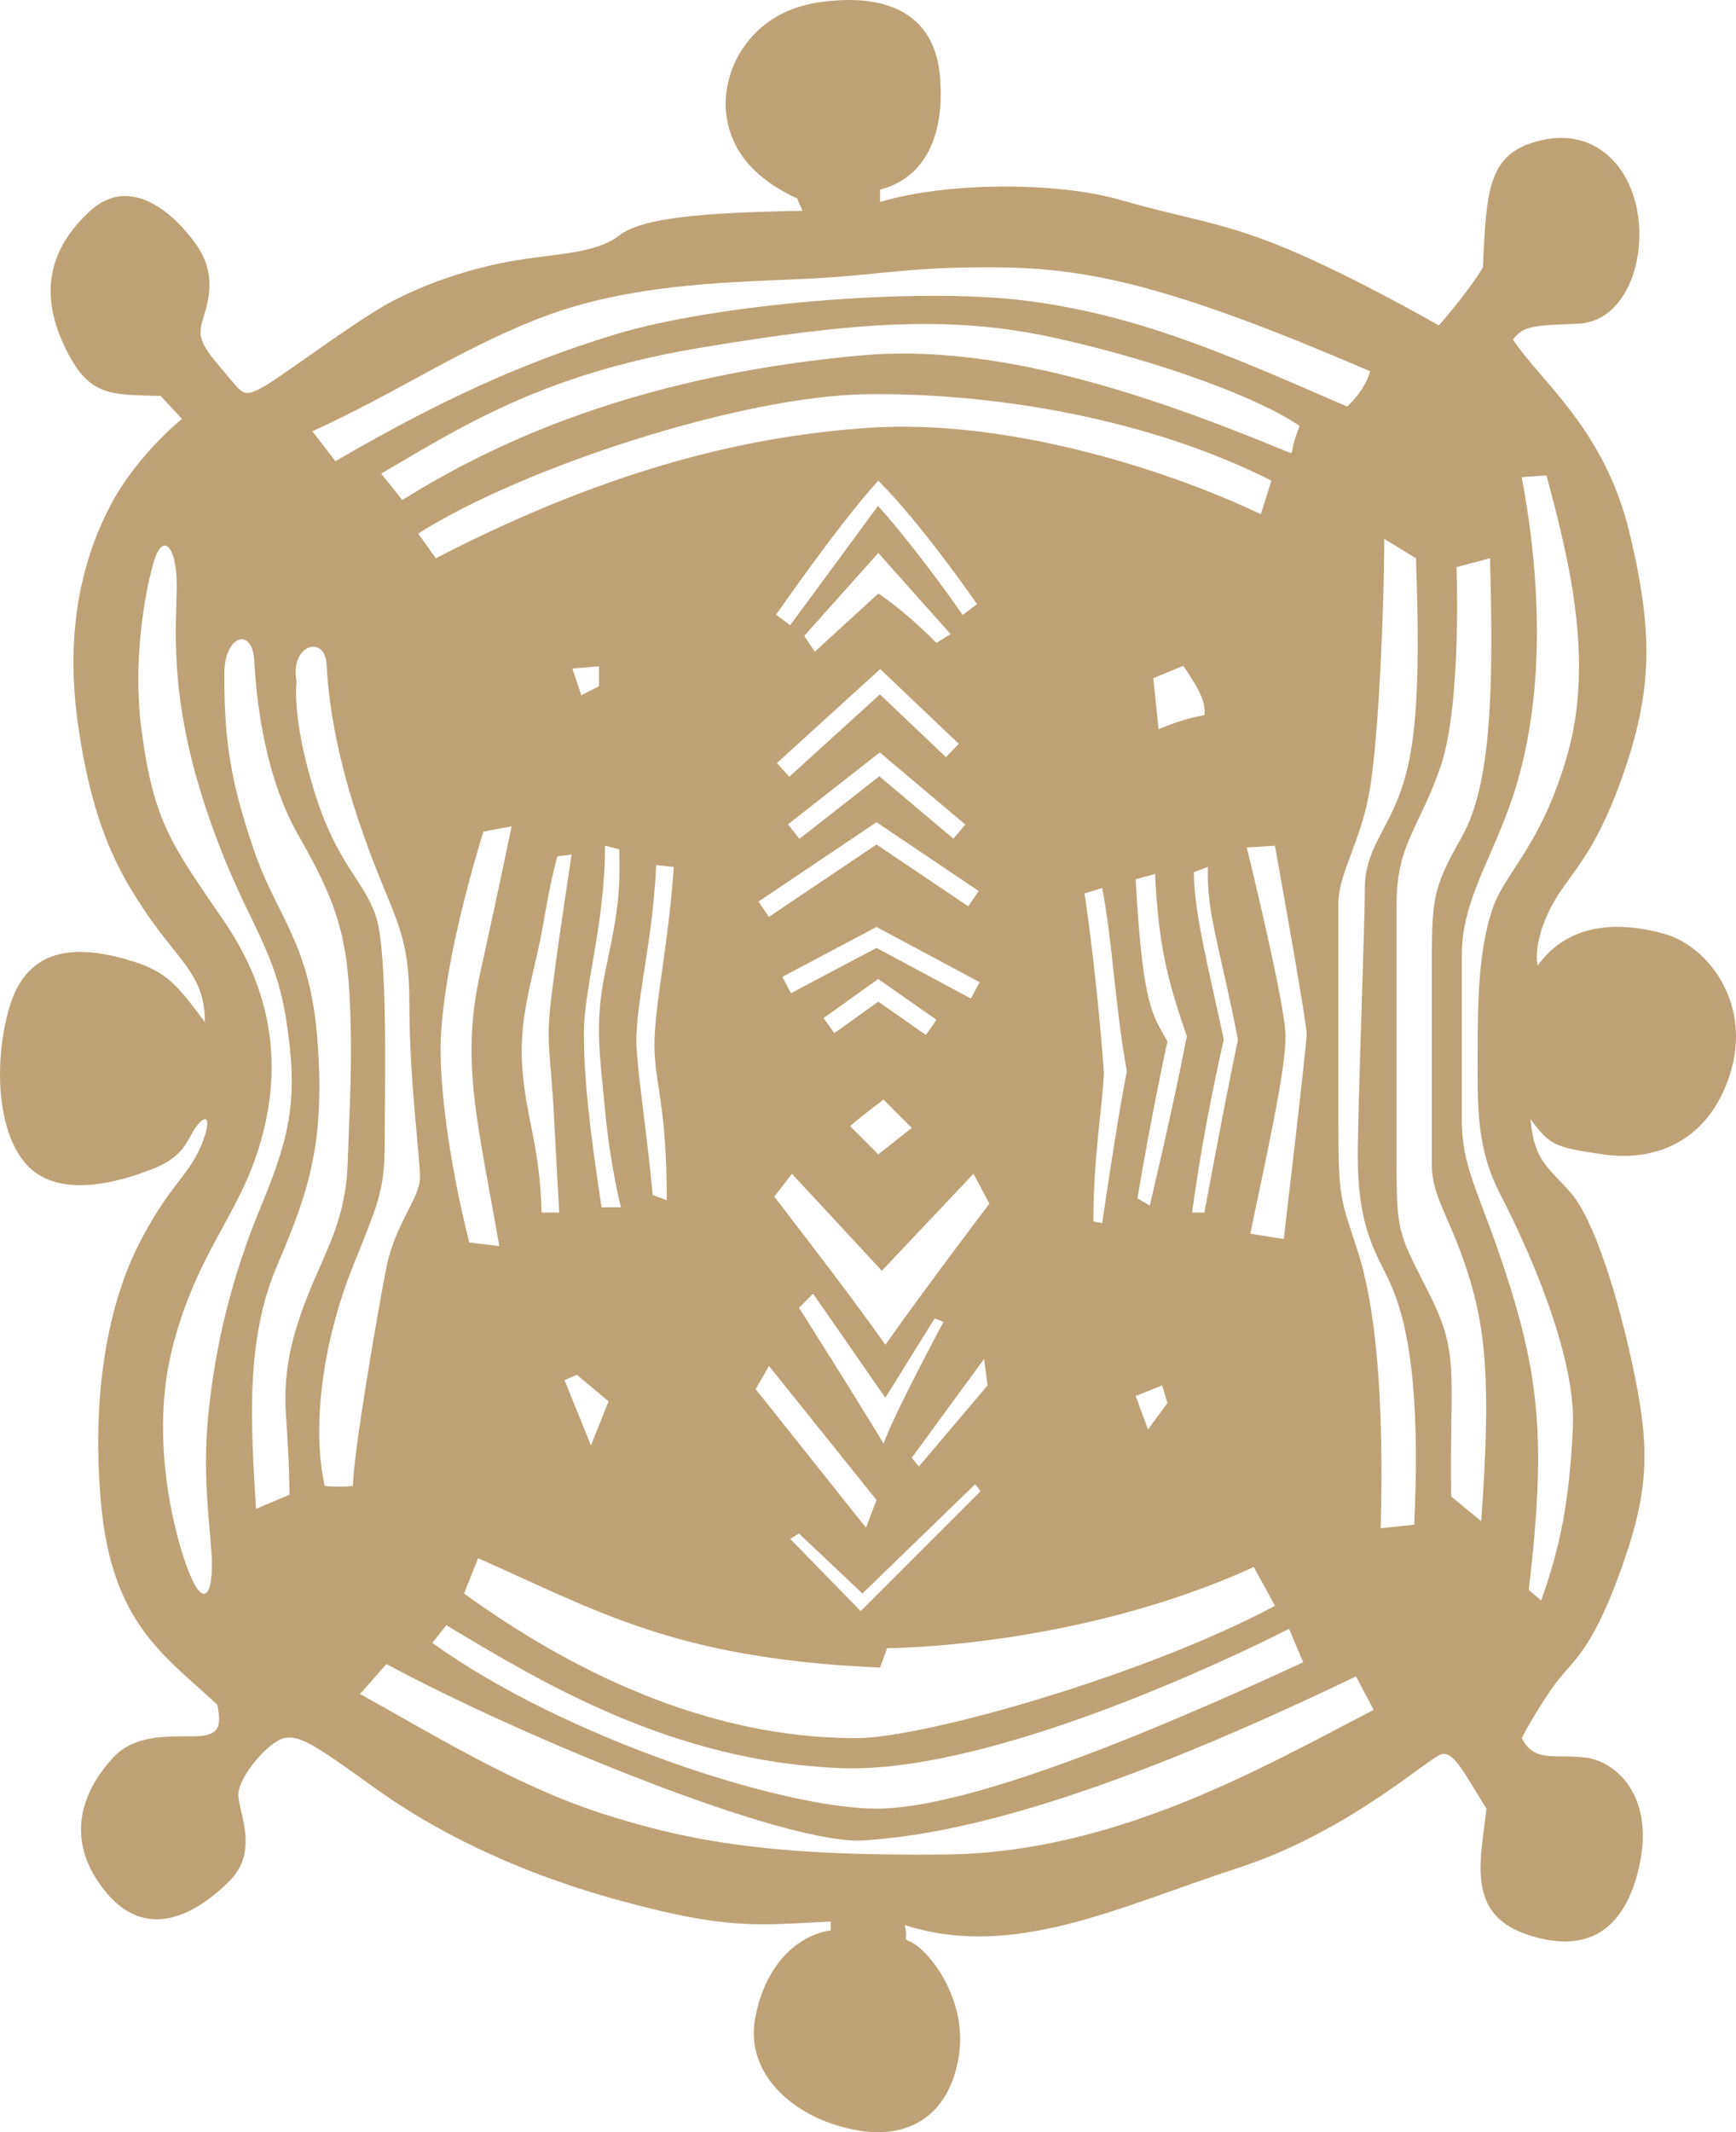 <svg xmlns="http://www.w3.org/2000/svg" viewBox="0 0 590.859 725.397">
  <path fill="#BEA275" d="M566.533 317.732c-15.001-4.197-32.4-4.201-43.2 10.8 0 0-1.8-7.2 4.201-19.199 6.001-11.999 14.4-16.2 24.599-45s10.8-48.6 2.401-83.401-30.002-51.001-39.6-65.401c3.6-4.799 7.199-4.799 22.197-5.4s22.803-19.199 20.401-36.601-15.001-29.999-33.001-25.801-18.598 16.2-19.801 43.2c0 0-3.6 6.599-14.997 19.8 0 0-28.202-16.2-51.005-25.801-22.803-9.601-34.196-10.199-56.999-16.801-22.803-6.602-60.595-6.001-82.198.602v-4.201c13.799-3.6 22.201-16.2 20.4-38.401-1.8-22.201-19.198-28.8-42.001-25.2-22.802 3.6-32.998 23.4-30.6 38.999 2.397 15.599 15.001 23.4 24.001 27.601l1.8 4.201c-34.801.602-54.601 2.401-62.398 8.399-7.798 5.998-19.8 6.001-34.801 8.399-15.001 2.397-33.599 8.398-47.401 16.801-13.802 8.403-34.2 24.001-40.201 27-6.001 2.999-6.001 1.199-13.201-7.2s-7.801-10.8-6.001-16.801c1.8-6.001 4.798-15.001-2.401-25.2-7.2-10.199-22.201-24.001-36-11.401s-17.399 27.601-9 45.601 15.599 16.801 33.001 17.399l7.2 7.801s-15.001 11.999-24.001 28.8-16.2 41.4-11.401 74.999c4.799 33.599 13.201 49.799 24.001 65.401 10.8 15.603 19.199 20.401 19.199 36-9.601-12.6-12.6-18-29.999-22.201s-31.194-1.191-36.594 17.406c-5.4 18.597-4.201 43.2 6.599 54 10.8 10.801 30.6 5.4 42.599.602s11.401-11.401 15.599-15.603c4.198-4.201 2.999 3.6-1.199 11.401-4.197 7.801-10.199 11.999-19.199 29.401s-16.801 46.8-13.201 88.196 21.6 52.203 39.6 69.001c1.8 8.398 0 10.8-8.399 10.8s-19.8-.598-27 7.2-18.601 24.603-3.6 44.398c15.001 19.797 33.001 7.802 43.2-2.397 10.199-10.198 2.999-23.399 2.999-29.401 0-6.001 10.199-18 15.599-19.198 5.4-1.199 11.401 2.999 30.6 16.798 19.199 13.799 46.199 28.202 83.401 38.4 37.203 10.199 47.401 8.403 72 7.2v3.003c-11.999 1.8-22.799 12.6-25.801 30.596-3.002 17.997 12.6 33.002 33.599 37.203s33.599-7.2 36-26.399c2.401-19.198-11.397-36-17.399-37.8-1.8-1.202 0 0-1.198-5.4 37.198 12.003 73.8-6.602 112.799-19.202 38.999-12.6 65.999-38.397 70.2-38.999 4.201-.601 7.801 7.2 15.001 18.602-1.8 16.801-7.2 35.398 13.201 42.603 20.401 7.203 34.2-.604 38.999-24.005s-8.402-34.798-18.602-35.996c-10.198-1.199-17.398 1.8-21.6-6.603 0 0 3.6-7.2 10.198-16.798s12.601-10.8 22.803-38.401c10.202-27.601 10.8-42.001 5.399-68.399-5.399-26.399-13.802-52.798-21.6-61.798s-12.6-10.8-13.803-25.2c6.599 9 8.402 9.598 24.603 11.999s35.399-2.999 43.196-27c7.798-24.005-7.192-43.805-22.193-48.003zM181.934 108.929c27-10.8 55.199-12.6 86.4-13.799s37.202-4.201 68.4-4.201c31.197 0 58.799 4.799 129.6 35.398-1.8 6.599-7.801 11.999-7.801 11.999-41.4-18-71.399-31.201-109.199-36s-106.2 1.199-139.799 11.401c-33.599 10.202-62.398 24.001-95.4 43.2l-7.801-10.199c29.999-13.798 48.6-26.999 75.6-37.799zm112.799 25.2c42.001-.601 95.4 7.801 137.999 29.401l-3.6 11.401c-34.2-16.2-87.599-32.4-133.2-29.401-45.601 2.999-92.999 16.2-147.6 44.399l-6.001-8.399c36.003-22.802 110.397-46.8 152.402-47.401zm-157.799 36-7.2-9c25.801-15.001 54-33.599 107.398-42.599 53.399-9 86.403-11.401 121.803-3.6 35.398 7.801 69.603 20.397 83.401 29.999-3.604 9-1.804 9.601-3.604 9-49.198-20.401-100.203-37.199-145.8-33.001-45.597 4.201-102.596 15.602-155.998 49.201zm33.002 253.8-10.199-1.198c-5.4-20.999-10.8-52.2-9.601-71.403 1.199-19.202 7.2-45 14.4-68.4l9.602-1.8s-4.201 20.401-10.8 50.4c-6.6 29.998-.603 51.001 6.598 92.401zm-7.201 106.204c40.799 18 67.201 34.203 136.8 37.202l2.401-6.599s64.202 0 124.801-27.602l7.2 13.198c-45 24.001-120.002 45.003-142.2 45.003s-70.801-3.6-133.801-49.201l4.799-12.001zm43.201-152.403c1.8 19.198 5.4 32.997 5.4 32.997h-6.603c-4.201-27.597-6.001-44.398-6.001-59.4 0-15.001 7.2-37.199 7.2-63.601l4.799 1.199c.601 16.801-1.199 24.599-4.799 42.001s-1.797 27.605.004 46.804zm-2.06-144.23-6.041 3.02-3.021-9.061 9.061-.756v6.797h.001zm-7.542 234.233 10.8 9-6.001 15.002-9-22.201 4.201-1.801zm-8.398-130.801c-2.401 18.601-.602 19.8.601 42.599 1.202 22.799 1.8 32.998 1.8 32.998h-6.001c-.601-23.4-5.4-31.8-6.599-49.799-1.199-18 4.202-31.201 7.2-48.6 2.999-17.398 4.799-22.799 4.799-22.799l4.799-.601c-3 20.4-4.202 27.6-6.599 46.202zm38.998 71.398-4.799-1.8c-1.8-19.8-4.201-34.2-5.4-48.6s5.4-36 6.599-63.601l6.001.601c-1.8 26.399-6.599 47.397-6.599 60.599 0 13.201 4.198 19.803 4.198 52.801zm72.648-180.702 26.727 25.416-4.349 4.564-22.475-21.376-30.831 28.033-4.237-4.659 35.165-31.978zm-25.848-11.3 25.2-28.199 24.599 27.602-4.799 2.999c-11.999-11.999-19.8-16.801-19.8-16.801l-21.601 19.8-3.599-5.401zm25.704 39.665 29.127 24.527-4.067 4.817-25.207-21.233-27.22 21.305-3.88-4.961 31.247-24.455zm28.217-46.779c-16.798-24.001-28.812-37.109-28.812-37.109l-29.908 40.626-4.799-3.6s21.6-31.201 34.801-45.601c15.001 15.001 33.599 42.001 33.599 42.001l-4.881 3.683zm-29.329 70.514 34.765 23.393-3.521 5.224-31.237-21.021-36.641 24.621v.003h-.007l.003-.003-3.517-5.227 40.155-26.99zm14.407 219.204-2.398-2.999 24.6-33.603 1.198 9-23.4 27.602zm21.002 8.402-40.802 40.799-24.001-24.599 2.999-1.801 21.6 20.398 38.401-37.199 1.803 2.402zm-33.001-16.204c-11.999-19.8-28.8-46.198-28.8-46.198l4.799-4.803 24.599 35.402 16.801-27 2.999 1.199s-16.794 31.202-20.398 41.4zm.601-33.599c-10.8-15.599-37.8-50.399-37.8-50.399l6.001-7.802 30.6 33.001 31.201-33.001 5.399 10.202c-.002 0-21.001 27.598-35.401 47.999zm-2.387-116.744-14.983 10.703-3.665-5.123 18.608-13.295 19.832 13.878-3.614 5.163-16.178-11.326zm11.387 42.944-11.4 9-9.602-9.601c4.799-4.201 11.401-9 11.401-9l9.601 9.601zm20.106-44.027-32.119-17.205-29.113 15.412v.007l-2.948-5.573 32.076-16.981 35.093 18.792-2.989 5.548zm-68.706 125.027 36.602 45.602-3.601 9.417-37.541-47.142 4.54-7.877zM369.134 303.93l6.002-1.8c3.6 18.601 4.197 39.002 8.398 62.399-2.999 14.4-8.398 51.599-8.398 51.599l-3.003-.602c0-21.6 2.999-38.397 3.601-50.399-2.399-33.596-6.6-61.197-6.6-61.197zm23.998-6.598c1.202 24.599 4.205 36 10.804 55.199-4.201 22.201-12.601 57.6-12.601 57.6l-4.201-2.397c4.799-28.8 10.199-53.402 10.199-53.402-4.799-9-8.402-10.8-10.8-55.199l6.599-1.801zm-.598-66.601 10.199-4.201c5.399 7.801 7.797 12.6 7.199 16.801-7.797 1.199-15.599 4.799-15.599 4.799l-1.799-17.399zm2.999 240.603 1.8 6.001-6.599 9-4.201-11.401 9-3.6zm14.4-58.803h-4.201c4.201-31.201 10.801-58.799 10.801-58.799-5.4-25.2-10.199-43.801-10.199-56.999l4.799-1.8c-.598 15.599 4.205 27.602 10.202 58.799-4.803 22.799-11.402 58.799-11.402 58.799zM151.936 552.935c33.001 19.801 76.802 46.199 133.801 48.601 56.999 2.401 153-47.401 153-47.401l4.799 11.401c-49.197 22.799-113.396 49.799-145.198 49.799-31.799 0-106.2-24.005-151.2-56.401l4.798-5.999zm284.997-131.404-11.4-1.8c7.199-34.2 12.002-56.401 12.002-67.201s-13.201-64.199-13.201-64.199l9.602-.601c4.201 23.4 10.8 60.599 10.8 64.199-.002 3.6-7.803 69.602-7.803 69.602zM70.936 480.928c-2.401 23.4 1.199 41.396 1.199 51.599 0 10.203-3.002 14.4-7.801 2.401s-13.799-45.602-5.4-77.399c8.398-31.799 22.197-43.798 29.401-67.799 7.2-24.001 6.001-49.803-11.999-76.202s-24.001-33.599-28.199-65.401c-3.075-23.267 1.199-46.8 4.201-56.999s7.801-5.404 7.801 7.797-3.006 36.605 9.594 75.006 23.4 46.199 27.601 72.601c4.201 26.403 1.796 39.002-8.402 63.601s-15.599 47.395-17.996 70.795zm26.398.597c1.199 16.805 1.199 27.004 1.199 27.004l-11.401 4.799c-1.8-29.397-3.6-57.601 7.2-82.8 10.8-25.2 16.2-41.4 13.799-75.601-2.401-34.2-13.799-42.602-21.6-65.401-7.801-22.799-10.199-36.598-10.199-59.998 0-13.799 9.605-16.2 10.203-4.799.598 11.401 2.995 38.397 14.998 59.4s16.204 32.4 17.402 54 0 39.002-.601 57.6-7.2 29.397-12.6 42.599-9.599 26.393-8.4 43.197zm13.201 24.005c-4.799-21.002 0-50.403 9-73.202s11.401-26.396 11.401-43.798 1.203-64.199-2.999-76.799-13.201-17.399-20.999-42.599c-7.797-25.2-6.001-37.199-6.001-37.199-2.401-12.6 9.601-16.2 10.199-6.001s2.401 29.397 12.6 58.201c10.199 28.804 15.599 31.799 15.599 57.6s3.6 51.599 3.6 58.798c0 7.2-8.402 15.6-11.401 30.601s-11.401 64.202-11.401 74.401c-4.197.595-9.598-.003-9.598-.003zm211.198 125.403c-58.202.602-86.4-4.205-116.399-13.803-29.999-9.598-58.799-27.594-82.8-40.795l9-10.198c46.8 25.199 136.199 61.797 162.601 59.997 26.403-1.8 72.598-10.198 167.4-55.8l6.001 11.401c-37.202 19.199-87.605 48.596-145.803 49.198zm159.602-112.198-11.4 1.198c1.198-45-1.804-75.604-7.802-94.201-5.997-18.598-6.599-17.402-6.599-45v-73.199c0-10.8 7.801-20.999 10.8-39.6 2.999-18.601 4.799-62.398 4.799-84.6l10.8 6.599c1.8 48.6-.601 66.6-5.399 79.801s-11.999 19.8-11.999 32.4-2.401 73.804-2.401 91.202c0 17.399 3.003 26.989 7.802 36.595 4.797 9.605 14.402 25.204 11.399 88.805zm22.799-1.199-10.202-8.402c-.598-41.998 2.999-48.002-7.2-68.4-10.198-20.397-11.397-20.4-11.397-43.199v-90c0-20.401 7.805-25.801 15.001-46.8 7.197-20.999 5.396-67.799 5.396-67.799l11.401-2.999c1.199 43.801.598 76.799-9.601 94.799-10.199 18-10.199 20.999-10.199 46.199v65.401c0 10.8 6.005 17.402 12.002 36 5.998 18.597 8.399 36.003 4.799 85.2zm6.599-111.002c8.402 16.199 25.805 54 24.602 79.199-1.202 25.2-4.197 40.198-10.8 58.799l-4.201-3.6c5.4-46.199 4.205-68.997-5.997-101.999-10.203-33.001-16.802-40.201-16.802-58.201v-55.8c0-18.601 10.199-32.4 17.399-54 7.199-21.6 12.596-56.999 2.998-108.601l8.402-.601c7.798 28.8 16.2 63 7.2 94.799s-21.6 40.197-25.801 53.398-4.799 28.199-4.799 47.401-.604 33.006 7.799 49.206z"/>
</svg>

